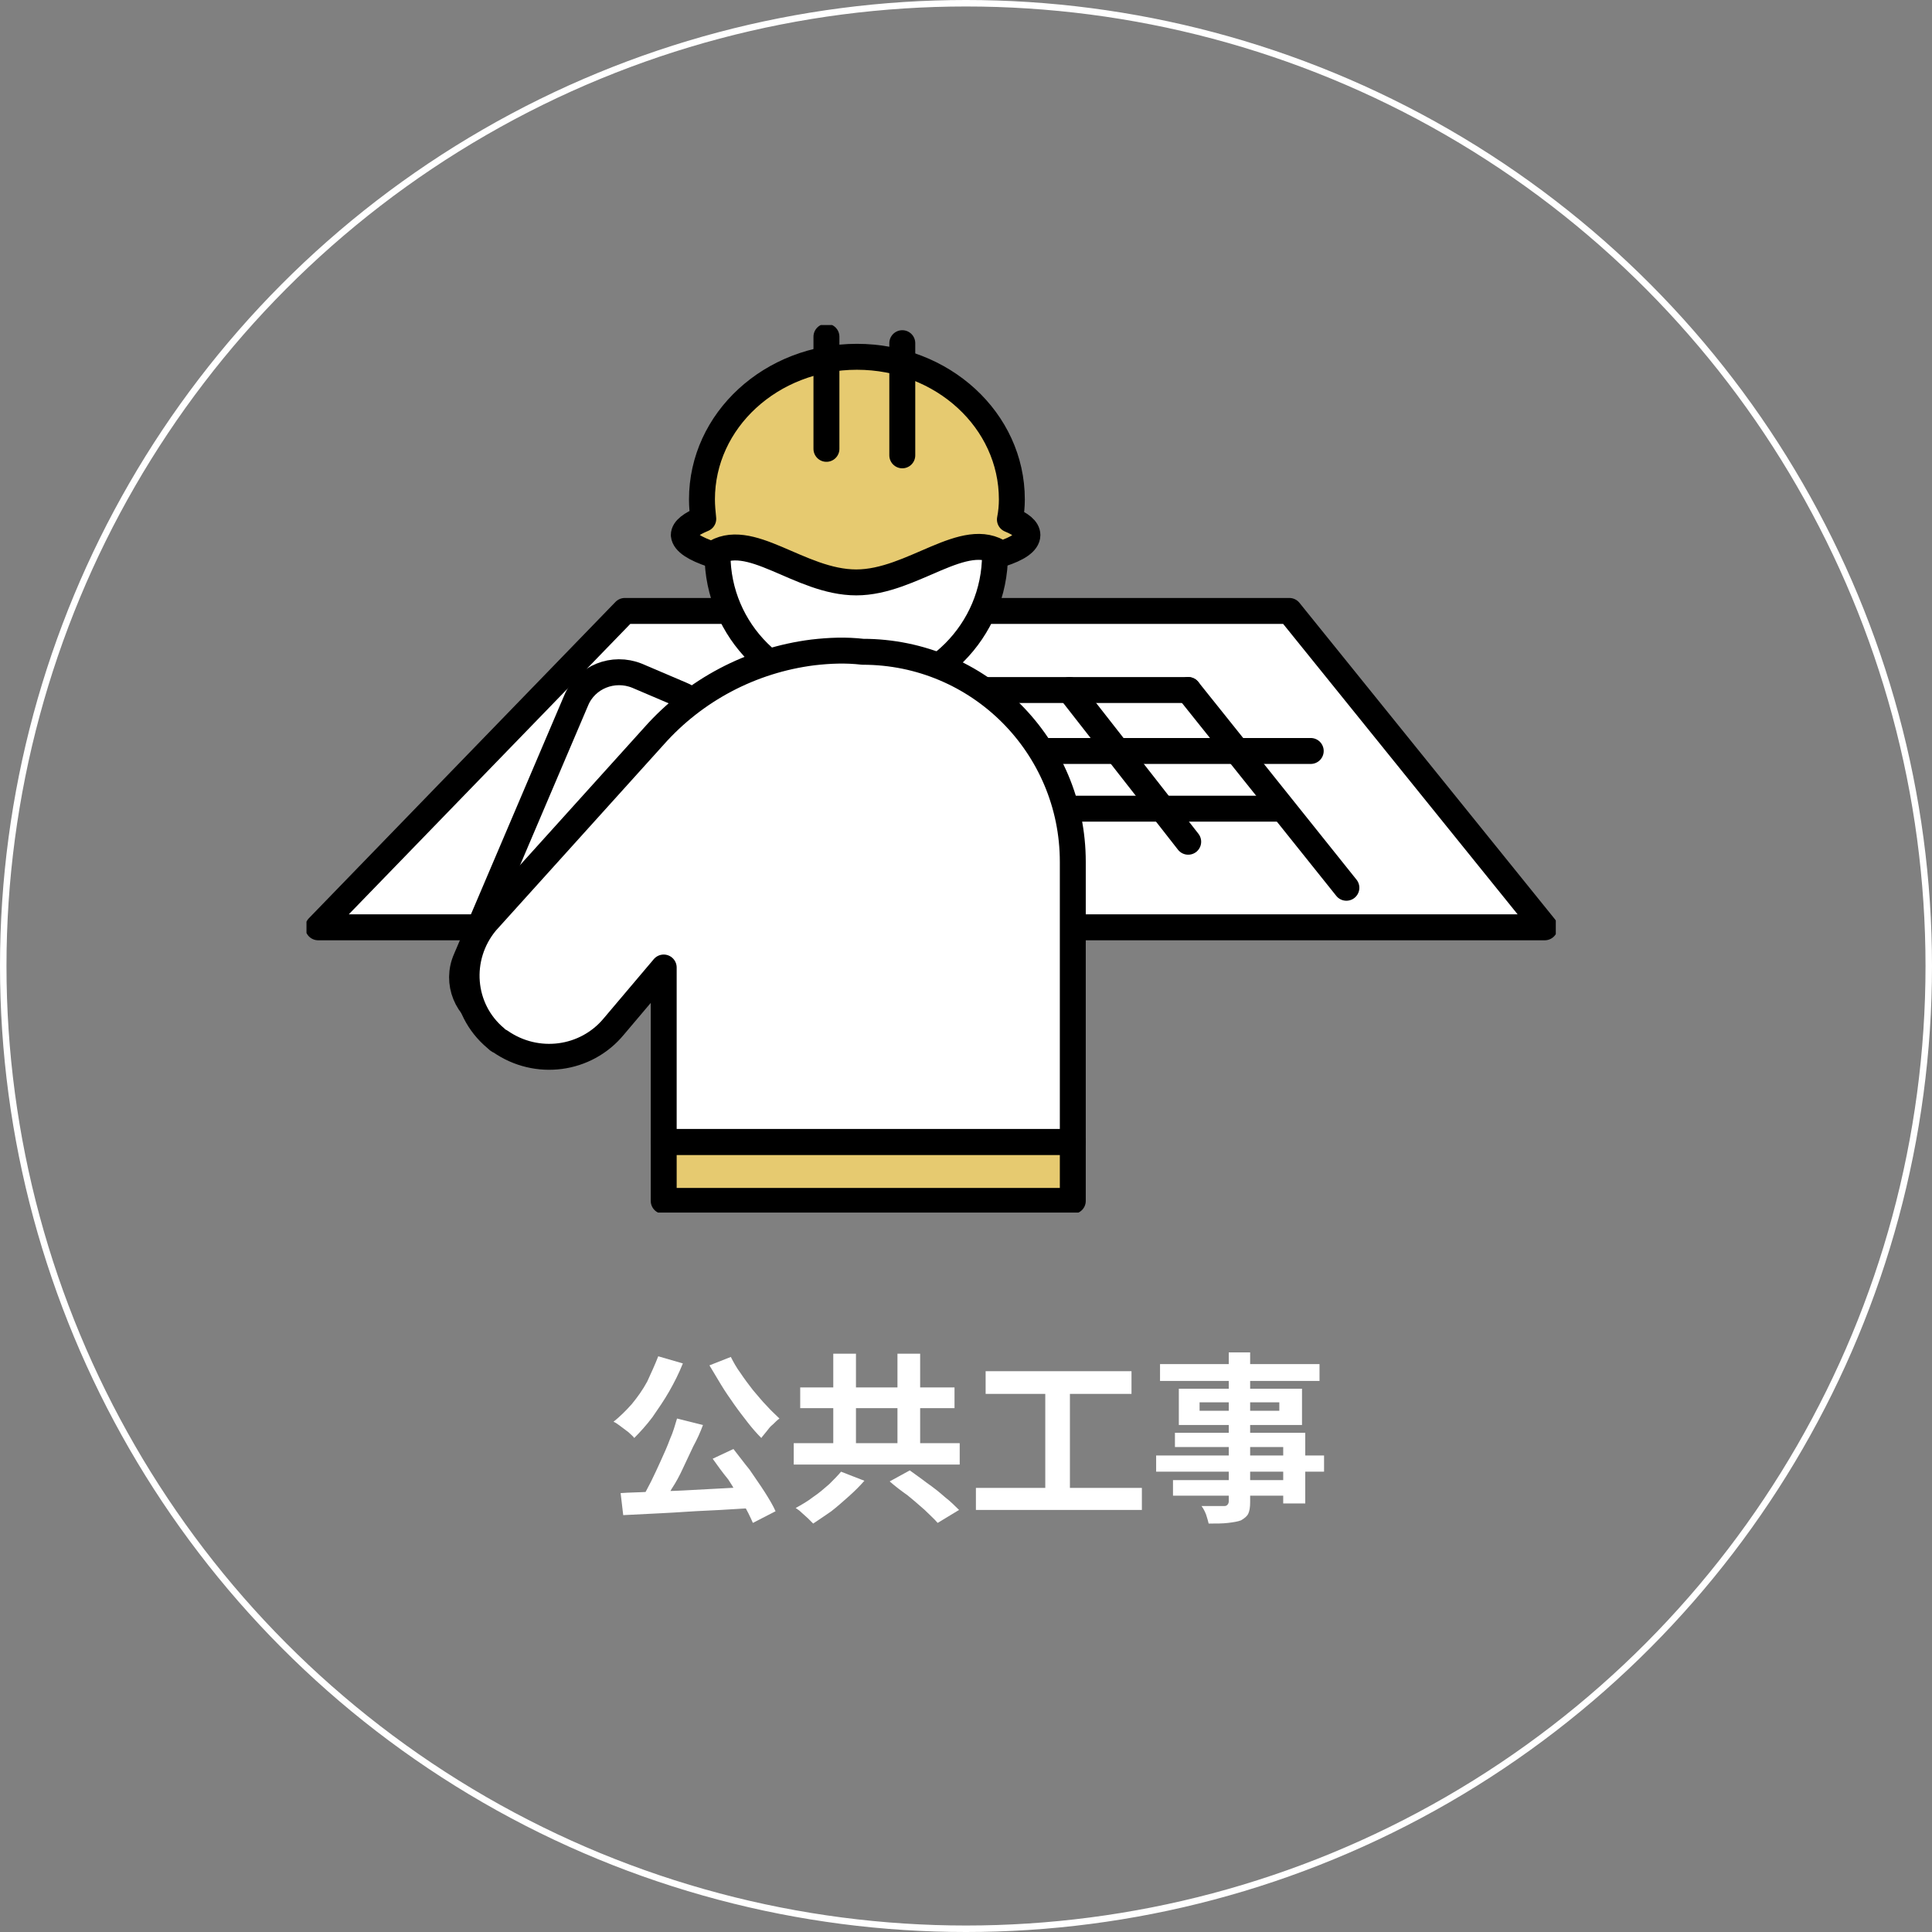 <?xml version="1.0" encoding="utf-8"?>
<!-- Generator: Adobe Illustrator 28.3.0, SVG Export Plug-In . SVG Version: 6.00 Build 0)  -->
<svg version="1.1" id="レイヤー_1" xmlns="http://www.w3.org/2000/svg" xmlns:xlink="http://www.w3.org/1999/xlink" x="0px"
	 y="0px" viewBox="0 0 298 298" style="enable-background:new 0 0 298 298;" xml:space="preserve">
<rect x="0" y="0" width="298" height="298" fill="#808080" stroke="none"/>
<style type="text/css">
	.st0{fill:none;}
	.st1{fill:none;stroke:#FFFFFF;}
	.st2{enable-background:new    ;}
	.st3{fill:#FFFFFF;}
	.st4{clip-path:url(#SVGID_00000080177019509244996820000003066304493633031340_);}
	.st5{fill:none;stroke:#000000;stroke-width:4;stroke-linecap:round;stroke-linejoin:round;}
	.st6{clip-path:url(#SVGID_00000176735233287207925370000013903036844286076601_);}
	.st7{fill:#E6CA70;}
</style>
<g id="グループ_1132" transform="translate(-552.772 -1509)">
	<g id="楕円形_5" transform="translate(552.772 1509)">
		<circle class="st0" cx="149" cy="149" r="149"/>
		<circle class="st1" cx="149" cy="149" r="148.5"/>
	</g>
	<g class="st2">
		<path class="st3" d="M654.3,1718.2l3.8,1.1c-0.6,1.5-1.3,2.9-2.1,4.3c-0.8,1.4-1.7,2.7-2.6,4c-0.9,1.2-1.9,2.3-2.8,3.2
			c-0.2-0.3-0.5-0.5-0.9-0.9c-0.4-0.3-0.8-0.6-1.2-0.9c-0.4-0.3-0.8-0.6-1.1-0.7c1-0.8,1.9-1.7,2.8-2.7c0.9-1.1,1.7-2.2,2.4-3.5
			C653.2,1720.8,653.8,1719.5,654.3,1718.2z M648.5,1739.3c1.3-0.1,2.8-0.1,4.4-0.2c1.6-0.1,3.4-0.1,5.2-0.2
			c1.8-0.1,3.7-0.2,5.6-0.3s3.8-0.2,5.6-0.3l-0.1,3.3c-2.4,0.1-4.8,0.3-7.3,0.4c-2.4,0.1-4.8,0.3-7,0.4c-2.2,0.1-4.2,0.2-6,0.3
			L648.5,1739.3z M657.2,1727.8l4,1c-0.4,1.1-0.9,2.2-1.5,3.3c-0.5,1.1-1.1,2.3-1.6,3.4s-1.1,2.2-1.7,3.1c-0.6,1-1.1,1.9-1.6,2.7
			l-3.1-1c0.5-0.9,1-1.8,1.5-2.8c0.5-1,1-2.1,1.5-3.2c0.5-1.1,1-2.2,1.4-3.3C656.6,1729.9,656.9,1728.8,657.2,1727.8z M665.5,1718.3
			c0.4,0.8,0.9,1.7,1.5,2.5c0.6,0.9,1.2,1.7,1.9,2.6c0.7,0.8,1.4,1.7,2.1,2.4c0.7,0.8,1.4,1.4,2,2c-0.3,0.2-0.6,0.5-1,0.9
			c-0.4,0.3-0.7,0.7-1,1.1c-0.3,0.4-0.6,0.7-0.8,1c-0.7-0.7-1.4-1.5-2.1-2.4c-0.7-0.9-1.4-1.8-2.1-2.8c-0.7-1-1.4-2-2-3
			c-0.6-1-1.2-2-1.8-3L665.5,1718.3z M662.7,1734l3.2-1.5c0.8,1,1.6,2.1,2.5,3.2c0.8,1.2,1.6,2.3,2.3,3.4c0.7,1.1,1.3,2.1,1.7,3
			l-3.5,1.8c-0.4-0.9-0.9-2-1.6-3.1s-1.4-2.4-2.2-3.6C664.2,1736.1,663.4,1735,662.7,1734z"/>
		<path class="st3" d="M675.2,1731.6h25.6v3.3h-25.6V1731.6z M682.5,1736l3.6,1.4c-0.7,0.8-1.5,1.6-2.4,2.4s-1.8,1.6-2.7,2.3
			c-1,0.7-1.9,1.3-2.8,1.9c-0.2-0.2-0.5-0.5-0.8-0.8c-0.3-0.3-0.7-0.6-1-0.9c-0.3-0.3-0.6-0.5-0.9-0.7c0.9-0.5,1.8-1,2.7-1.7
			c0.9-0.6,1.7-1.3,2.5-2C681.4,1737.2,682,1736.6,682.5,1736z M676.2,1723H700v3.2h-23.8V1723z M681.3,1717.8h3.5v16.1h-3.5V1717.8
			z M690,1737.5l3.1-1.7c0.8,0.6,1.7,1.2,2.6,1.9c1,0.7,1.9,1.4,2.8,2.2c0.9,0.7,1.6,1.4,2.2,2l-3.3,2c-0.5-0.6-1.2-1.2-2-2
			c-0.8-0.7-1.7-1.5-2.7-2.3C691.7,1738.9,690.8,1738.2,690,1737.5z M691.2,1717.8h3.5v16.1h-3.5V1717.8z"/>
		<path class="st3" d="M703.3,1738.5h25.6v3.4h-25.6V1738.5z M704.8,1720.5h22.5v3.5h-22.5V1720.5z M714,1722.4h3.8v17.5H714V1722.4
			z"/>
		<path class="st3" d="M731.1,1733.5H757v2.5h-25.9V1733.5z M731.7,1719.4h24.6v2.6h-24.6V1719.4z M733.7,1737.3h18.8v2.4h-18.8
			V1737.3z M733.9,1730h20.2v10.9h-3.4v-8.7h-16.7V1730z M734.6,1723.2h19v5.6h-19V1723.2z M737.8,1725.3v1.3h12.3v-1.3H737.8z
			 M742.2,1717.6h3.4v23.1c0,0.8-0.1,1.4-0.3,1.8c-0.2,0.4-0.6,0.7-1.1,1c-0.5,0.2-1.2,0.3-2,0.4c-0.8,0.1-1.8,0.1-3,0.1
			c-0.1-0.4-0.2-0.8-0.4-1.4c-0.2-0.5-0.4-0.9-0.7-1.3c0.5,0,0.9,0,1.4,0c0.5,0,0.9,0,1.3,0s0.6,0,0.8,0c0.3,0,0.4-0.1,0.5-0.2
			c0.1-0.1,0.2-0.3,0.2-0.5V1717.6z"/>
	</g>
	<g id="グループ_86" transform="translate(600.045 1559.133)">
		<path id="パス_110" class="st3" d="M1.8,92.9l47.3-48.8h102.5l39.4,48.8H1.8z"/>
		<g id="グループ_83">
			<g>
				<defs>
					<rect id="SVGID_1_" x="0" y="0" width="192.7" height="136.9"/>
				</defs>
				<clipPath id="SVGID_00000040532792518057968630000002112677146715431348_">
					<use xlink:href="#SVGID_1_"  style="overflow:visible;"/>
				</clipPath>
				<g id="グループ_82" style="clip-path:url(#SVGID_00000040532792518057968630000002112677146715431348_);">
					<path id="パス_111" class="st5" d="M1.8,92.9l47.3-48.8h102.5l39.4,48.8H1.8z"/>
				</g>
			</g>
		</g>
		<path id="パス_112" class="st3" d="M81.1,74.6L81.1,74.6z"/>
		<line id="線_14" class="st5" x1="150.4" y1="74.6" x2="81.1" y2="74.6"/>
		<path id="パス_113" class="st3" d="M85.5,65.7L85.5,65.7z"/>
		<line id="線_15" class="st5" x1="154.9" y1="65.7" x2="85.5" y2="65.7"/>
		<path id="パス_114" class="st3" d="M68.9,56.3L68.9,56.3z"/>
		<line id="線_16" class="st5" x1="136" y1="56.3" x2="68.9" y2="56.3"/>
		<line id="線_17" class="st0" x1="136" y1="56.3" x2="160.4" y2="86.8"/>
		<line id="線_18" class="st5" x1="136" y1="56.3" x2="160.4" y2="86.8"/>
		<line id="線_19" class="st0" x1="117.7" y1="56.3" x2="136" y2="79.7"/>
		<line id="線_20" class="st5" x1="117.7" y1="56.3" x2="136" y2="79.7"/>
		<g id="グループ_85">
			<g>
				<defs>
					<rect id="SVGID_00000106865514592651608480000013408323780072537766_" x="0" y="0" width="192.7" height="136.9"/>
				</defs>
				<clipPath id="SVGID_00000048462022911343860820000005175076716746935736_">
					<use xlink:href="#SVGID_00000106865514592651608480000013408323780072537766_"  style="overflow:visible;"/>
				</clipPath>
				<g id="グループ_84" style="clip-path:url(#SVGID_00000048462022911343860820000005175076716746935736_);">
					<path id="パス_115" class="st3" d="M63.4,35.4C63.4,23.6,73,14,84.8,14s21.4,9.6,21.4,21.4c0,11.8-9.6,21.4-21.4,21.4
						C73,56.7,63.4,47.2,63.4,35.4L63.4,35.4"/>
					<path id="パス_116" class="st5" d="M63.4,35.4C63.4,23.6,73,14,84.8,14s21.4,9.6,21.4,21.4c0,11.8-9.6,21.4-21.4,21.4
						C73,56.7,63.4,47.2,63.4,35.4L63.4,35.4z"/>
					<path id="パス_117" class="st7" d="M62.6,35.4c5.7-4,13.4,4.3,22.2,4.3c8.7,0,16.7-8.4,22.4-4.4c2.5-0.8,4-1.8,4-2.9
						c0-0.9-1-1.7-2.7-2.4c0.2-1,0.3-2.1,0.3-3.1c0-12.2-10.7-22-23.9-22S61,14.7,61,26.9c0,1,0.1,2,0.2,3c-1.9,0.8-3,1.6-3,2.5
						C58.3,33.5,59.9,34.5,62.6,35.4"/>
					<path id="パス_118" class="st5" d="M62.6,35.4c5.7-4,13.4,4.3,22.2,4.3c8.7,0,16.7-8.4,22.4-4.4c2.5-0.8,4-1.8,4-2.9
						c0-0.9-1-1.7-2.7-2.4c0.2-1,0.3-2.1,0.3-3.1c0-12.2-10.7-22-23.9-22S61,14.7,61,26.9c0,1,0.1,2,0.2,3c-1.9,0.8-3,1.6-3,2.5
						C58.3,33.5,59.9,34.5,62.6,35.4z"/>
					<line id="線_21" class="st0" x1="91.9" y1="2.8" x2="91.9" y2="20.1"/>
					<line id="線_22" class="st5" x1="91.9" y1="2.8" x2="91.9" y2="20.1"/>
					<line id="線_23" class="st0" x1="80.2" y1="1.8" x2="80.2" y2="19.1"/>
					<line id="線_24" class="st5" x1="80.2" y1="1.8" x2="80.2" y2="19.1"/>
					<rect id="長方形_42" x="55.1" y="126" class="st7" width="63.1" height="9.1"/>
					<rect id="長方形_43" x="55.1" y="126" class="st5" width="63.1" height="9.1"/>
					<path id="パス_119" class="st3" d="M24.6,97.8l17-39.9c1.5-3.6,5.7-5.3,9.4-3.8l6.8,2.9c3.6,1.5,5.3,5.7,3.8,9.4l-17,39.9
						c-1.5,3.6-5.7,5.3-9.4,3.8c0,0,0,0,0,0l-6.8-2.9C24.7,105.6,23,101.4,24.6,97.8"/>
					<path id="パス_120" class="st5" d="M24.6,97.8l17-39.9c1.5-3.6,5.7-5.3,9.4-3.8l6.8,2.9c3.6,1.5,5.3,5.7,3.8,9.4l-17,39.9
						c-1.5,3.6-5.7,5.3-9.4,3.8c0,0,0,0,0,0l-6.8-2.9C24.7,105.6,23,101.4,24.6,97.8z"/>
					<path id="パス_121" class="st3" d="M85.8,50.4c-2.6-0.3-5.1-0.2-7.7,0.1c-9.5,1.2-18.2,5.8-24.5,12.9L27.7,92.1
						c-4.5,5.4-3.9,13.4,1.5,17.9c0.2,0.2,0.4,0.4,0.7,0.5c5.6,3.9,13.2,2.9,17.5-2.3l7.7-9.1V126h63.1V82.8
						C118.2,64.9,103.7,50.4,85.8,50.4C85.8,50.4,85.8,50.4,85.8,50.4"/>
					<path id="パス_122" class="st5" d="M85.8,50.4c-2.6-0.3-5.1-0.2-7.7,0.1c-9.5,1.2-18.2,5.8-24.5,12.9L27.7,92.1
						c-4.5,5.4-3.9,13.4,1.5,17.9c0.2,0.2,0.4,0.4,0.7,0.5c5.6,3.9,13.2,2.9,17.5-2.3l7.7-9.1V126h63.1V82.8
						C118.2,64.9,103.7,50.4,85.8,50.4C85.8,50.4,85.8,50.4,85.8,50.4z"/>
				</g>
			</g>
		</g>
	</g>
</g>
</svg>
